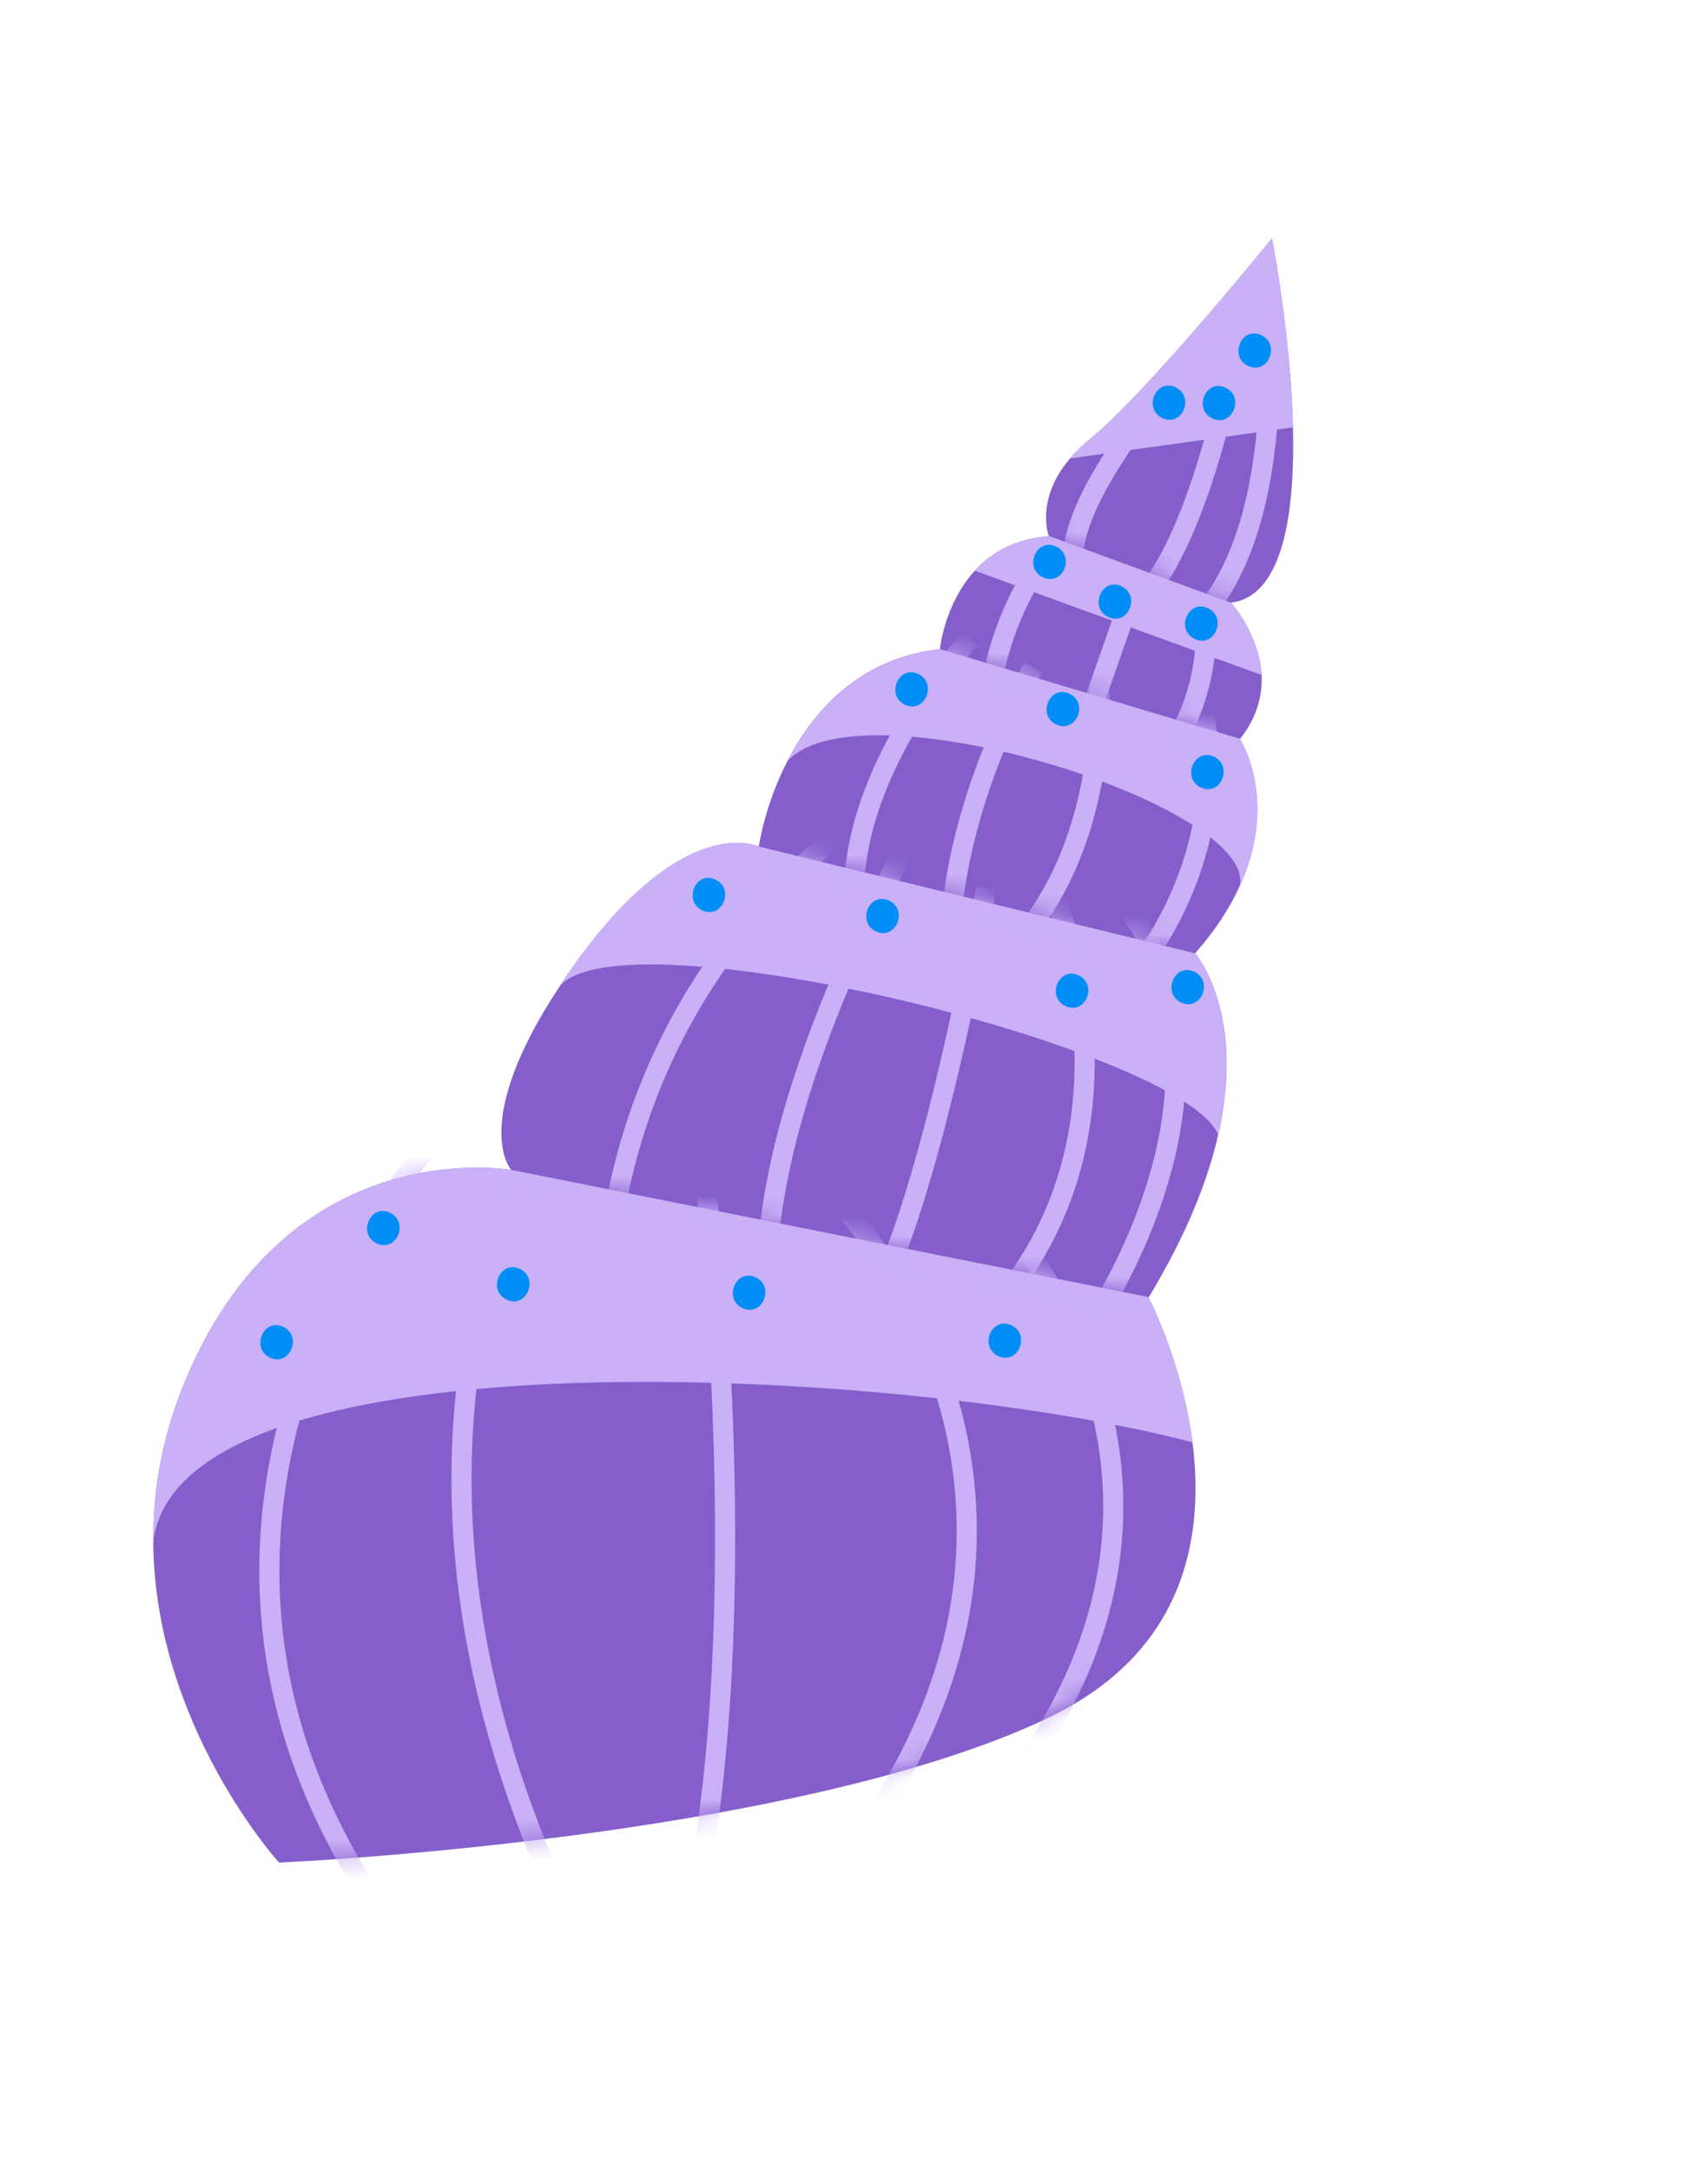 <svg width="85" height="108" viewBox="0 0 85 108" fill="none" xmlns="http://www.w3.org/2000/svg">
<path d="M61.68 44.103C61.209 45.146 60.499 46.251 59.473 47.423L37.76 42.112C37.76 42.112 38.046 40.064 39.196 37.838C40.455 35.403 42.735 32.744 46.774 32.289L61.694 36.747C61.694 36.747 63.675 39.767 61.68 44.103Z" fill="#855ECC"/>
<path d="M61.695 36.747L46.774 32.289C46.774 32.289 46.996 30.04 48.513 28.384C49.323 27.499 50.502 26.798 52.209 26.667L61.26 29.98C61.26 29.98 62.664 31.532 62.785 33.575C62.83 34.557 62.579 35.66 61.713 36.756L61.695 36.747Z" fill="#855ECC"/>
<path d="M61.247 29.984L52.196 26.672C52.196 26.672 51.496 24.866 53.248 22.802C53.516 22.495 53.831 22.178 54.219 21.863C57.163 19.45 63.3 11.856 63.3 11.856C63.3 11.856 64.231 16.61 64.345 21.252C64.45 25.511 63.861 29.673 61.238 29.98L61.247 29.984Z" fill="#855ECC"/>
<path d="M57.159 64.522L25.44 58.194C25.44 58.194 23.346 55.877 27.829 49.097C28.067 48.734 28.326 48.347 28.61 47.951C34.105 40.284 37.768 42.115 37.768 42.115L59.481 47.426C59.481 47.426 62.007 50.313 60.629 56.427C60.117 58.682 59.069 61.377 57.168 64.526L57.159 64.522Z" fill="#855ECC"/>
<path d="M52.092 85.484C39.214 91.547 13.888 92.644 13.888 92.644C13.888 92.644 7.715 85.861 7.625 76.729C7.625 76.729 7.632 76.711 7.636 76.702C7.599 74.255 8.025 71.647 9.104 68.956C14.245 56.179 25.431 58.19 25.431 58.19L57.15 64.518C57.15 64.518 58.824 67.708 59.344 71.74C59.946 76.415 59.004 82.226 52.083 85.48L52.092 85.484Z" fill="#855ECC"/>
<path d="M7.623 76.707C7.599 74.255 8.025 71.647 9.104 68.956C14.245 56.179 25.431 58.19 25.431 58.19L57.15 64.518C57.15 64.518 58.824 67.708 59.344 71.74C45.194 68.01 8.878 65.946 7.623 76.707Z" fill="#C9B0F7"/>
<path d="M60.619 56.423C58.77 52.104 30.836 45.267 27.819 49.093C28.058 48.729 28.316 48.343 28.6 47.946C34.096 40.28 37.759 42.111 37.759 42.111L59.472 47.422C59.472 47.422 61.998 50.309 60.619 56.423Z" fill="#C9B0F7"/>
<path d="M61.68 44.103C61.68 44.103 61.691 44.076 61.695 44.067C62.567 40.07 42.899 33.901 39.209 37.833C40.464 35.407 42.744 32.749 46.783 32.293L61.704 36.751C61.704 36.751 63.684 39.771 61.689 44.107L61.68 44.103Z" fill="#C9B0F7"/>
<path d="M62.776 33.571L48.513 28.384C49.323 27.499 50.502 26.798 52.209 26.667L61.26 29.98C61.26 29.98 62.664 31.532 62.785 33.575L62.776 33.571Z" fill="#C9B0F7"/>
<path d="M64.353 21.255L53.247 22.802C53.515 22.495 53.829 22.178 54.218 21.863C57.162 19.449 63.298 11.855 63.298 11.855C63.298 11.855 64.229 16.609 64.344 21.251L64.353 21.255Z" fill="#C9B0F7"/>
<mask id="mask0_23188_1271" style="mask-type:luminance" maskUnits="userSpaceOnUse" x="7" y="58" width="53" height="35">
<path d="M52.051 85.466C39.183 91.56 13.892 92.7 13.892 92.7C13.892 92.7 7.738 85.916 7.661 76.768C7.661 76.768 7.668 76.75 7.672 76.741C7.639 74.291 8.068 71.678 9.149 68.98C14.302 56.173 25.469 58.17 25.469 58.17L57.133 64.457C57.133 64.457 58.8 67.649 59.314 71.688C59.908 76.37 58.959 82.192 52.043 85.462L52.051 85.466Z" fill="white"/>
</mask>
<g mask="url(#mask0_23188_1271)">
<path d="M22.028 56.155C22.028 56.155 5.51 73.91 18.196 93.957" stroke="#C9B0F7" stroke-miterlimit="10"/>
<path d="M26.136 58.494C26.136 58.494 18.106 72.71 27.607 93.953" stroke="#C9B0F7" stroke-miterlimit="10"/>
<path d="M35.154 59.268C35.154 59.268 37.458 78.42 34.82 93.305" stroke="#C9B0F7" stroke-miterlimit="10"/>
<path d="M41.937 60.019C41.937 60.019 54.909 73.566 43.251 90.8" stroke="#C9B0F7" stroke-miterlimit="10"/>
<path d="M49.01 59.644C49.01 59.644 61.822 71.96 51.172 87.602" stroke="#C9B0F7" stroke-miterlimit="10"/>
</g>
<mask id="mask1_23188_1271" style="mask-type:luminance" maskUnits="userSpaceOnUse" x="24" y="41" width="38" height="24">
<path d="M57.127 64.522L25.455 58.233C25.455 58.233 23.367 55.915 27.854 49.115C28.092 48.75 28.351 48.363 28.635 47.965C34.135 40.275 37.792 42.103 37.792 42.103L59.471 47.389C59.471 47.389 61.99 50.278 60.604 56.406C60.09 58.665 59.039 61.367 57.136 64.526L57.127 64.522Z" fill="white"/>
</mask>
<g mask="url(#mask1_23188_1271)">
<path d="M49.077 44.177C49.077 44.177 46.784 57.602 43.89 63.952" stroke="#C9B0F7" stroke-miterlimit="10"/>
<path d="M52.289 44.053C52.289 44.053 57.55 55.84 49.509 65.083" stroke="#C9B0F7" stroke-miterlimit="10"/>
<path d="M56.227 45.332C56.227 45.332 62.533 52.766 54.198 66.141" stroke="#C9B0F7" stroke-miterlimit="10"/>
<path d="M45.301 41.722C45.301 41.722 37.525 55.11 38.214 64.754" stroke="#C9B0F7" stroke-miterlimit="10"/>
<path d="M41.559 41.698C41.559 41.698 31.869 48.328 30.286 62.313" stroke="#C9B0F7" stroke-miterlimit="10"/>
</g>
<mask id="mask2_23188_1271" style="mask-type:luminance" maskUnits="userSpaceOnUse" x="37" y="32" width="26" height="16">
<path d="M61.662 44.094C61.19 45.14 60.48 46.248 59.453 47.424L37.771 42.137C37.771 42.137 38.06 40.086 39.212 37.853C40.472 35.411 42.754 32.743 46.789 32.28L61.687 36.723C61.687 36.723 63.661 39.746 61.662 44.094Z" fill="white"/>
</mask>
<g mask="url(#mask2_23188_1271)">
<path d="M51.42 33.206C51.42 33.206 48.045 38.756 47.375 45.269" stroke="#C9B0F7" stroke-miterlimit="10"/>
<path d="M54.703 33.82C54.703 33.82 55.316 41.55 50.689 46.819" stroke="#C9B0F7" stroke-miterlimit="10"/>
<path d="M59.839 35.14C59.839 35.14 61.625 41.496 56.614 48.208" stroke="#C9B0F7" stroke-miterlimit="10"/>
<path d="M48.317 31.755C48.317 31.755 42.394 37.962 42.499 44.675" stroke="#C9B0F7" stroke-miterlimit="10"/>
</g>
<mask id="mask3_23188_1271" style="mask-type:luminance" maskUnits="userSpaceOnUse" x="46" y="26" width="17" height="11">
<path d="M61.682 36.748L46.781 32.305C46.781 32.305 47.006 30.049 48.524 28.388C49.334 27.5 50.513 26.795 52.219 26.661L61.257 29.966C61.257 29.966 62.658 31.52 62.776 33.567C62.819 34.551 62.567 35.657 61.7 36.756L61.682 36.748Z" fill="white"/>
</mask>
<g mask="url(#mask3_23188_1271)">
<path d="M56.5 29.06L53.886 36.51" stroke="#C9B0F7" stroke-miterlimit="10"/>
<path d="M60.037 30.712C60.037 30.712 60.308 34.739 57.995 37.536" stroke="#C9B0F7" stroke-miterlimit="10"/>
<path d="M51.65 28.175C51.65 28.175 49.296 31.449 49.181 35.835" stroke="#C9B0F7" stroke-miterlimit="10"/>
</g>
<mask id="mask4_23188_1271" style="mask-type:luminance" maskUnits="userSpaceOnUse" x="52" y="11" width="13" height="19">
<path d="M61.231 29.993L52.203 26.692C52.203 26.692 51.507 24.885 53.259 22.816C53.526 22.509 53.841 22.191 54.229 21.875C57.171 19.454 63.306 11.842 63.306 11.842C63.306 11.842 64.228 16.599 64.335 21.246C64.434 25.51 63.84 29.677 61.222 29.989L61.231 29.993Z" fill="white"/>
</mask>
<g mask="url(#mask4_23188_1271)">
<path d="M62.98 14.15C62.98 14.15 64.458 25.862 59.57 30.893" stroke="#C9B0F7" stroke-miterlimit="10"/>
<path d="M61.743 15.031C61.743 15.031 52.27 24.551 53.524 28.563" stroke="#C9B0F7" stroke-miterlimit="10"/>
<path d="M61.573 16.877C61.573 16.877 59.941 26.762 56.623 30.007" stroke="#C9B0F7" stroke-miterlimit="10"/>
</g>
<path d="M25.865 63.111C24.885 62.653 24.24 64.187 25.22 64.645C26.2 65.103 26.845 63.569 25.865 63.111Z" fill="#008EF6"/>
<path d="M37.602 63.533C36.622 63.075 35.977 64.609 36.957 65.067C37.936 65.525 38.582 63.991 37.602 63.533Z" fill="#008EF6"/>
<path d="M14.09 65.996C13.11 65.538 12.465 67.072 13.444 67.53C14.424 67.988 15.069 66.454 14.09 65.996Z" fill="#008EF6"/>
<path d="M50.328 65.918C49.349 65.46 48.703 66.994 49.683 67.452C50.663 67.91 51.308 66.376 50.328 65.918Z" fill="#008EF6"/>
<path d="M19.401 60.317C18.422 59.859 17.776 61.392 18.756 61.85C19.736 62.308 20.381 60.775 19.401 60.317Z" fill="#008EF6"/>
<path d="M35.602 43.748C34.622 43.29 33.977 44.824 34.956 45.282C35.936 45.739 36.581 44.206 35.602 43.748Z" fill="#008EF6"/>
<path d="M44.241 44.795C43.261 44.337 42.616 45.871 43.595 46.329C44.575 46.786 45.22 45.253 44.241 44.795Z" fill="#008EF6"/>
<path d="M53.675 48.513C52.696 48.055 52.05 49.589 53.03 50.047C54.01 50.505 54.655 48.971 53.675 48.513Z" fill="#008EF6"/>
<path d="M59.43 48.331C58.45 47.873 57.805 49.407 58.785 49.865C59.764 50.323 60.41 48.789 59.43 48.331Z" fill="#008EF6"/>
<path d="M45.691 33.521C44.711 33.063 44.066 34.597 45.045 35.055C46.025 35.513 46.67 33.979 45.691 33.521Z" fill="#008EF6"/>
<path d="M53.217 34.502C52.237 34.044 51.592 35.578 52.572 36.035C53.552 36.493 54.197 34.959 53.217 34.502Z" fill="#008EF6"/>
<path d="M60.411 37.637C59.432 37.179 58.787 38.713 59.766 39.171C60.746 39.629 61.391 38.095 60.411 37.637Z" fill="#008EF6"/>
<path d="M55.806 29.159C54.827 28.701 54.182 30.234 55.161 30.692C56.141 31.15 56.786 29.616 55.806 29.159Z" fill="#008EF6"/>
<path d="M52.553 27.184C51.573 26.727 50.928 28.26 51.908 28.718C52.888 29.176 53.533 27.642 52.553 27.184Z" fill="#008EF6"/>
<path d="M60.109 30.252C59.13 29.794 58.484 31.328 59.464 31.785C60.444 32.243 61.089 30.71 60.109 30.252Z" fill="#008EF6"/>
<path d="M62.764 16.669C61.784 16.211 61.139 17.745 62.118 18.203C63.098 18.661 63.743 17.127 62.764 16.669Z" fill="#008EF6"/>
<path d="M58.499 19.265C57.52 18.807 56.874 20.34 57.854 20.798C58.834 21.256 59.479 19.722 58.499 19.265Z" fill="#008EF6"/>
<path d="M60.986 19.282C60.006 18.824 59.361 20.358 60.34 20.816C61.32 21.274 61.965 19.74 60.986 19.282Z" fill="#008EF6"/>
</svg>
